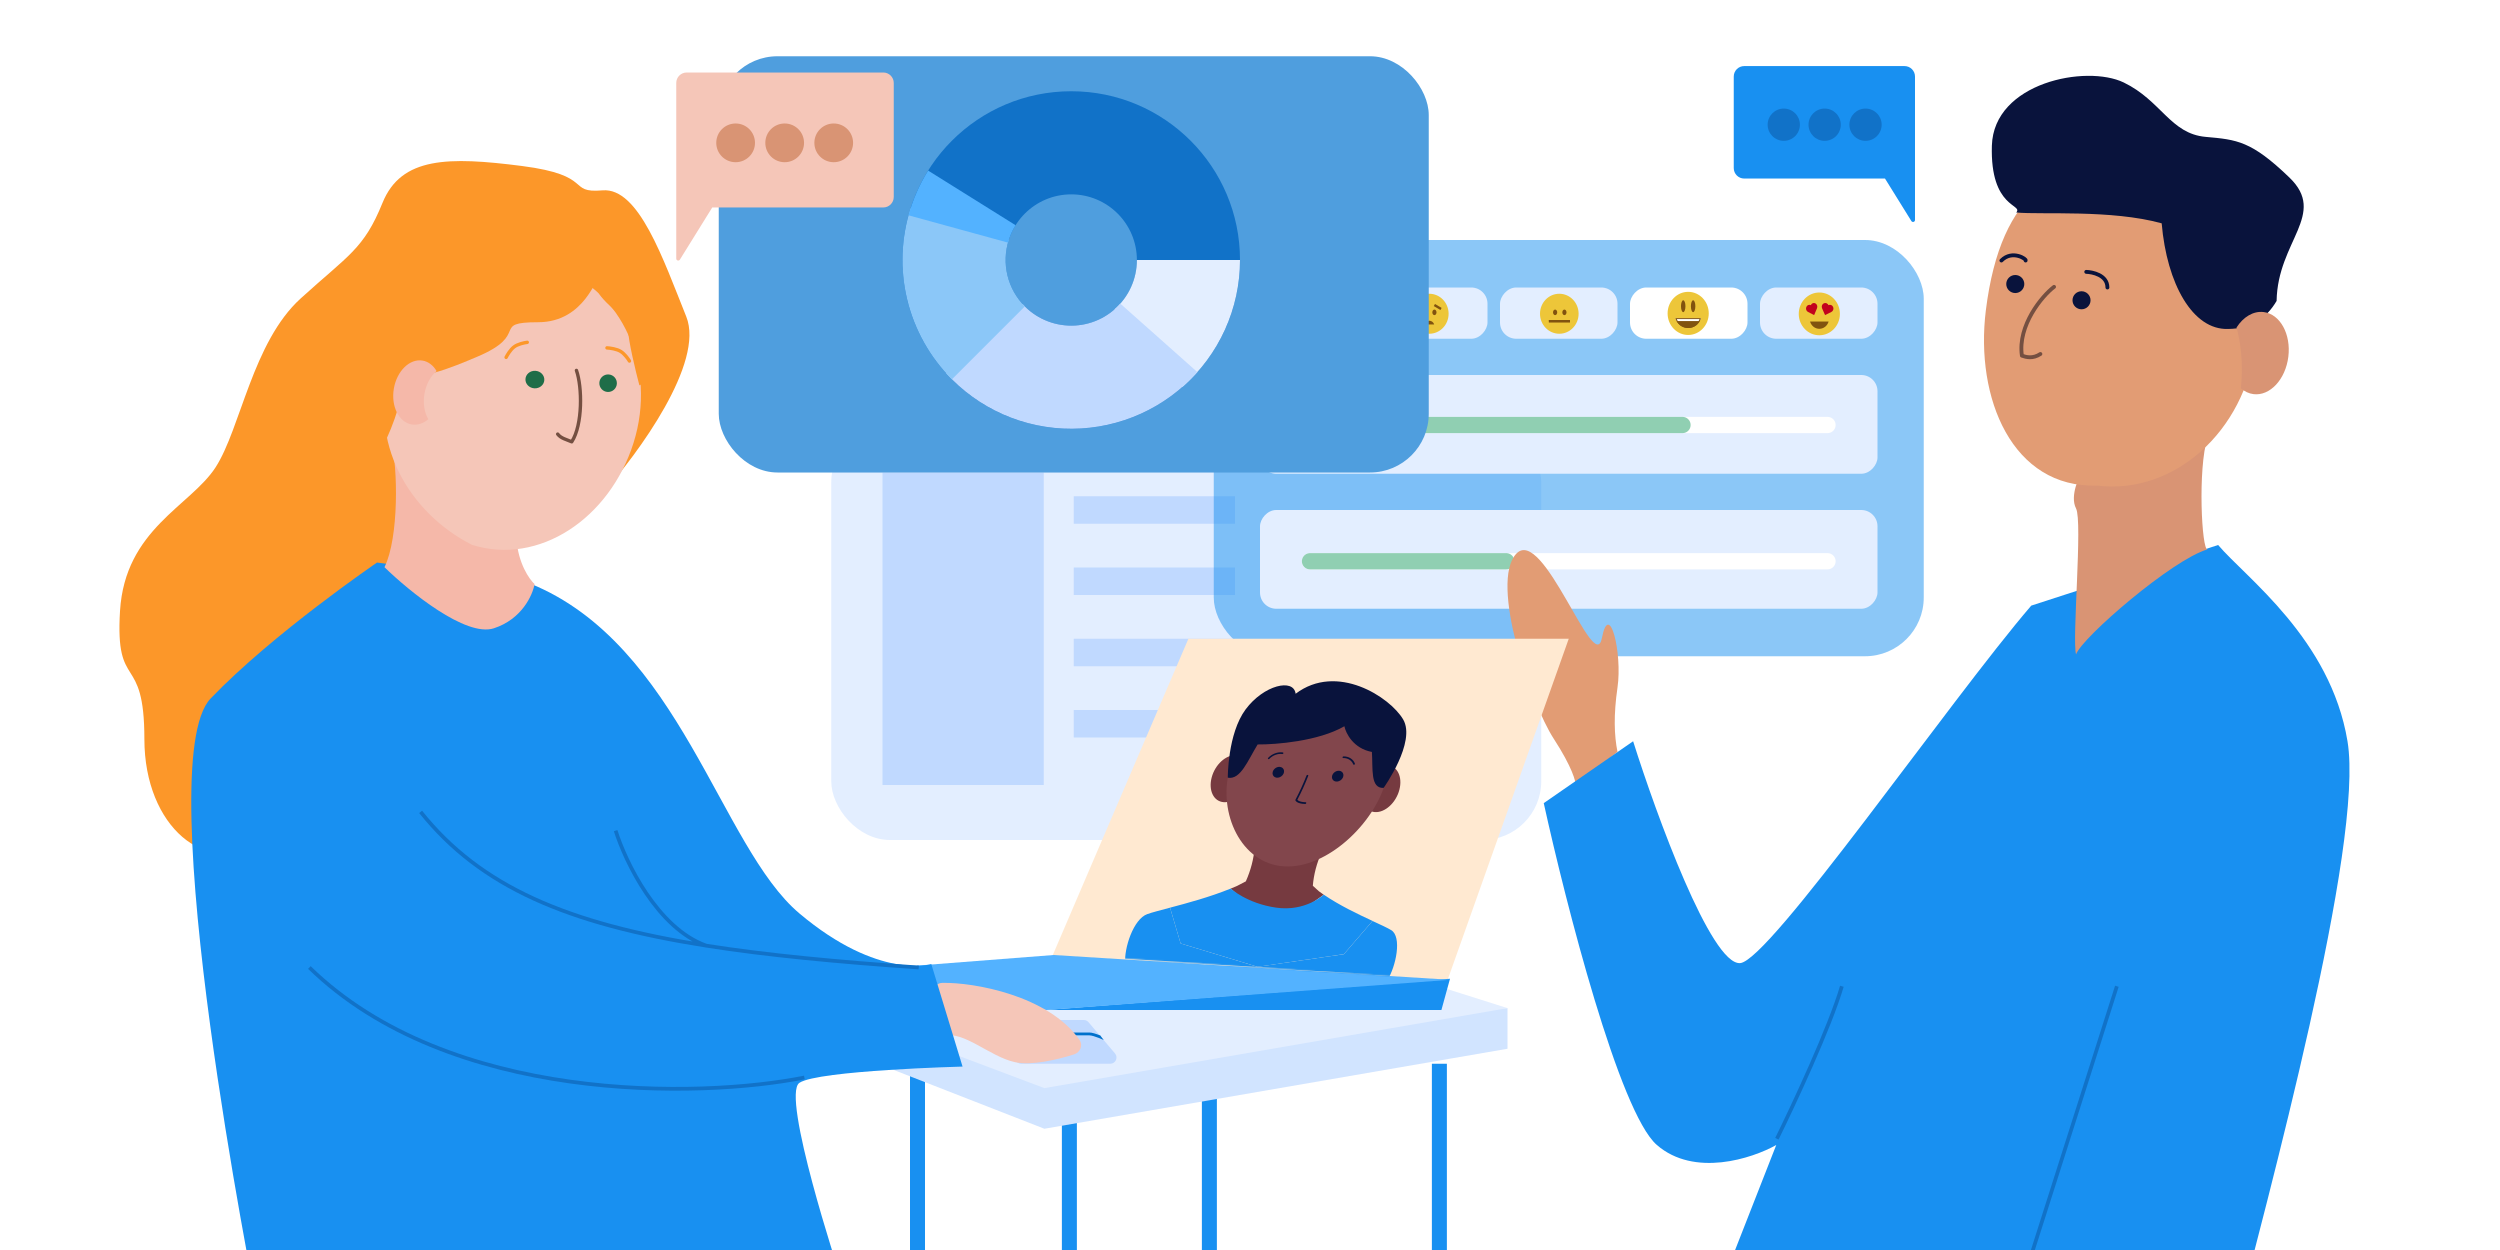 <svg width="2000" height="1000" viewBox="0 0 2000 1000" fill="none" xmlns="http://www.w3.org/2000/svg">
<rect x="0" y="0" width="2000" height="1000" fill="#333333" stroke="none"/>
<g clip-path="url(#clip0_403_2234)">
<rect width="2000" height="1000" fill="white"/>
<rect x="665" y="339" width="568" height="333" rx="47" fill="#E3EEFF"/>
<rect x="706" y="378" width="129" height="250" fill="#C0D9FF"/>
<rect x="859" y="397" width="129" height="22" fill="#C0D9FF"/>
<rect x="859" y="454" width="129" height="22" fill="#C0D9FF"/>
<rect x="859" y="511" width="129" height="22" fill="#C0D9FF"/>
<rect x="859" y="568" width="129" height="22" fill="#C0D9FF"/>
<rect opacity="0.5" x="971" y="192" width="568" height="333" rx="47" fill="#1890F1"/>
<rect width="494" height="79" rx="13" transform="matrix(1 -7.03554e-08 -1.0863e-07 -1 1008 379)" fill="#E3EEFF"/>
<path d="M1048 340L1462 340" stroke="white" stroke-width="13" stroke-linecap="round"/>
<path d="M1048 340L1346 340" stroke="#90CFB2" stroke-width="13" stroke-linecap="round"/>
<rect width="94" height="41" rx="13" transform="matrix(1 -7.03554e-08 -1.0863e-07 -1 1408 271)" fill="#E3EEFF"/>
<rect width="94" height="41" rx="13" transform="matrix(1 -7.03554e-08 -1.0863e-07 -1 1304 271)" fill="white"/>
<rect width="94" height="41" rx="13" transform="matrix(1 -7.03554e-08 -1.0863e-07 -1 1200 271)" fill="#E3EEFF"/>
<rect width="94" height="41" rx="13" transform="matrix(1 -7.03554e-08 -1.0863e-07 -1 1096 271)" fill="#E3EEFF"/>
<rect width="494" height="79" rx="13" transform="matrix(1 -7.03554e-08 -1.0863e-07 -1 1008 487)" fill="#E3EEFF"/>
<path d="M1048 449L1462 449" stroke="white" stroke-width="13" stroke-linecap="round"/>
<path d="M1048 449H1205" stroke="#90CFB2" stroke-width="13" stroke-linecap="round"/>
<path d="M1455.46 268.211C1464.55 268.211 1471.92 260.553 1471.92 251.105C1471.92 241.658 1464.55 234 1455.46 234C1446.37 234 1439 241.658 1439 251.105C1439 260.553 1446.37 268.211 1455.46 268.211Z" fill="#EDC639"/>
<path d="M1448.04 257.237C1448.52 258.919 1449.51 260.391 1450.84 261.437C1452.18 262.482 1453.8 263.047 1455.46 263.047C1457.12 263.047 1458.74 262.482 1460.08 261.437C1461.41 260.391 1462.4 258.919 1462.88 257.237H1448.04Z" fill="#81530F"/>
<path d="M1452.28 242.672C1451.96 242.506 1451.61 242.412 1451.25 242.394C1450.89 242.377 1450.54 242.438 1450.2 242.572C1449.87 242.707 1449.56 242.912 1449.3 243.178C1449.04 243.443 1448.82 243.763 1448.67 244.12C1448.35 243.953 1448 243.859 1447.64 243.841C1447.29 243.824 1446.93 243.884 1446.6 244.019C1446.26 244.153 1445.95 244.359 1445.69 244.625C1445.43 244.89 1445.21 245.21 1445.06 245.566C1444.91 245.923 1444.83 246.308 1444.81 246.701C1444.8 247.094 1444.85 247.486 1444.97 247.856C1445.1 248.225 1445.28 248.564 1445.52 248.854C1445.76 249.144 1446.05 249.378 1446.38 249.544L1451.3 252.074L1453.59 246.649C1453.9 245.93 1453.93 245.107 1453.68 244.361C1453.44 243.615 1452.93 243.007 1452.28 242.672V242.672Z" fill="#C2021D"/>
<path d="M1459.02 242.672C1459.35 242.506 1459.71 242.412 1460.08 242.394C1460.45 242.377 1460.82 242.438 1461.17 242.572C1461.51 242.707 1461.83 242.912 1462.1 243.178C1462.38 243.443 1462.6 243.763 1462.75 244.12C1463.09 243.953 1463.45 243.857 1463.82 243.84C1464.19 243.822 1464.56 243.882 1464.9 244.016C1465.25 244.15 1465.57 244.356 1465.84 244.622C1466.12 244.888 1466.34 245.208 1466.49 245.565C1466.65 245.921 1466.74 246.307 1466.75 246.7C1466.77 247.094 1466.71 247.486 1466.59 247.856C1466.46 248.226 1466.26 248.565 1466.01 248.855C1465.76 249.144 1465.46 249.379 1465.13 249.544L1460.03 252.074L1457.66 246.649C1457.34 245.93 1457.31 245.107 1457.57 244.361C1457.82 243.615 1458.34 243.007 1459.02 242.672V242.672Z" fill="#C2021D"/>
<path d="M1350.54 267.976C1359.63 267.976 1367 260.251 1367 250.723C1367 241.194 1359.63 233.47 1350.54 233.47C1341.45 233.47 1334.08 241.194 1334.08 250.723C1334.08 260.251 1341.45 267.976 1350.54 267.976Z" fill="#EDC639"/>
<path d="M1340.43 254.49C1340.95 256.743 1342.23 258.755 1344.07 260.196C1345.91 261.638 1348.19 262.423 1350.54 262.423C1352.89 262.423 1355.17 261.638 1357.01 260.196C1358.85 258.755 1360.13 256.743 1360.65 254.49H1340.43Z" fill="#81530F"/>
<path d="M1341.55 256.87H1359.53C1360.04 256.127 1360.42 255.326 1360.65 254.49H1340.43C1340.66 255.326 1341.04 256.128 1341.55 256.87V256.87Z" fill="white"/>
<path d="M1346.57 249.731C1347.56 249.731 1348.36 247.6 1348.36 244.971C1348.36 242.343 1347.56 240.212 1346.57 240.212C1345.59 240.212 1344.79 242.343 1344.79 244.971C1344.79 247.6 1345.59 249.731 1346.57 249.731Z" fill="#81530F"/>
<path d="M1354.51 249.731C1355.49 249.731 1356.29 247.6 1356.29 244.971C1356.29 242.343 1355.49 240.212 1354.51 240.212C1353.52 240.212 1352.72 242.343 1352.72 244.971C1352.72 247.6 1353.52 249.731 1354.51 249.731Z" fill="#81530F"/>
<path d="M1359.61 255.27C1358.96 257.129 1357.74 258.743 1356.11 259.885C1354.49 261.028 1352.54 261.643 1350.54 261.643C1348.54 261.643 1346.59 261.028 1344.97 259.885C1343.34 258.743 1342.12 257.129 1341.48 255.27H1359.61ZM1360.65 254.49H1340.43C1340.95 256.743 1342.23 258.755 1344.07 260.196C1345.91 261.638 1348.19 262.423 1350.54 262.423C1352.89 262.423 1355.17 261.638 1357.01 260.196C1358.85 258.755 1360.13 256.743 1360.65 254.49V254.49Z" fill="#81530F"/>
<path d="M1143.44 267C1151.97 267 1158.88 259.837 1158.88 251C1158.88 242.163 1151.97 235 1143.44 235C1134.91 235 1128 242.163 1128 251C1128 259.837 1134.91 267 1143.44 267Z" fill="#EDC639"/>
<path d="M1140.09 252.116C1141.02 252.116 1141.77 251.117 1141.77 249.884C1141.77 248.651 1141.02 247.651 1140.09 247.651C1139.17 247.651 1138.42 248.651 1138.42 249.884C1138.42 251.117 1139.17 252.116 1140.09 252.116Z" fill="#81530F"/>
<path d="M1147.53 252.116C1148.46 252.116 1149.21 251.117 1149.21 249.884C1149.21 248.651 1148.46 247.651 1147.53 247.651C1146.61 247.651 1145.86 248.651 1145.86 249.884C1145.86 251.117 1146.61 252.116 1147.53 252.116Z" fill="#81530F"/>
<path d="M1147.35 259.558C1147.09 258.696 1146.57 257.942 1145.87 257.406C1145.17 256.87 1144.32 256.581 1143.44 256.581C1142.57 256.581 1141.72 256.87 1141.01 257.406C1140.31 257.942 1139.79 258.696 1139.53 259.558H1147.35Z" fill="#81530F"/>
<path d="M1139.08 243.176L1133.74 246.328L1134.69 248.013L1140.03 244.861L1139.08 243.176Z" fill="#81530F"/>
<path d="M1147.03 244.862L1152.36 248.014L1153.31 246.329L1147.98 243.177L1147.03 244.862Z" fill="#81530F"/>
<path d="M1141.77 258.82C1141.77 259.805 1141.38 260.75 1140.68 261.447C1139.98 262.144 1139.03 262.535 1138.05 262.535C1137.06 262.535 1136.11 262.144 1135.42 261.447C1134.72 260.75 1134.33 259.805 1134.33 258.82C1134.33 256.227 1138.05 251.744 1138.05 251.744C1138.05 251.744 1141.77 256.111 1141.77 258.82Z" fill="#018FF6"/>
<path d="M1247.44 267C1255.97 267 1262.88 259.837 1262.88 251C1262.88 242.163 1255.97 235 1247.44 235C1238.91 235 1232 242.163 1232 251C1232 259.837 1238.91 267 1247.44 267Z" fill="#EDC639"/>
<path d="M1244.09 252.116C1245.02 252.116 1245.77 251.117 1245.77 249.884C1245.77 248.651 1245.02 247.651 1244.09 247.651C1243.17 247.651 1242.42 248.651 1242.42 249.884C1242.42 251.117 1243.17 252.116 1244.09 252.116Z" fill="#81530F"/>
<path d="M1251.53 252.116C1252.46 252.116 1253.21 251.117 1253.21 249.884C1253.21 248.651 1252.46 247.651 1251.53 247.651C1250.61 247.651 1249.86 248.651 1249.86 249.884C1249.86 251.117 1250.61 252.116 1251.53 252.116Z" fill="#81530F"/>
<path d="M1256 258V256L1239 256L1239.08 258H1256Z" fill="#81530F"/>
<rect x="575" y="45" width="568" height="333" rx="47" fill="#4F9EDE"/>
<path d="M1151.5 851V1040M967.5 872V1057M855.5 897.5V1029M734 858.5V1022.5" stroke="#1890F1" stroke-width="12"/>
<path d="M1206 839V806.5L770.5 820.5L692 847L835.5 903L1206 839Z" fill="#D1E4FF"/>
<path d="M1206 806.5L1147.5 788H770.5L708 822.5L835.5 870.5L1206 806.5Z" fill="#E3EEFF"/>
<path d="M1294 549.999C1290.8 571.999 1291.33 588.333 1294 601.499L1260.5 628.5C1260.83 625.5 1257.8 613.8 1243 591C1224.5 562.5 1191.5 466 1213 443C1234.5 419.999 1275.5 541.499 1281.5 510.499C1287.5 479.499 1298 522.499 1294 549.999Z" fill="#E29C74"/>
<path d="M870.827 817.767C869.877 816.646 868.482 816 867.013 816H795.794C791.535 816 789.226 820.985 791.98 824.233L813.173 849.233C814.123 850.354 815.518 851 816.987 851H888.206C892.465 851 894.774 846.015 892.02 842.767L870.827 817.767Z" fill="#C0D9FF"/>
<path fill-rule="evenodd" clip-rule="evenodd" d="M879.297 830.439C880.65 830.969 881.935 831.518 883 832C883 832 879.998 828.284 880.391 828.439C880.261 828.387 880.13 828.335 879.998 828.284C878.488 827.693 876.895 827.127 875.433 826.708C873.991 826.294 872.6 826 871.522 826H835V828.289H871.522C872.322 828.289 873.5 828.519 874.905 828.922C876.289 829.319 877.821 829.862 879.297 830.439Z" fill="#0071CC"/>
<path d="M1150.25 806L1255 511H950.726L836 778.558L1150.25 806Z" fill="#FFE9D1"/>
<path d="M1153.13 808L1160 783L836 808H1153.13Z" fill="#1890F1"/>
<path d="M842.871 764L1160 783.831L837.264 808L742 795L733.5 772.5L842.871 764Z" fill="#53B2FF"/>
<mask id="mask0_403_2234" style="mask-type:alpha" maskUnits="userSpaceOnUse" x="841" y="512" width="414" height="272">
<path d="M1159 784L1255 512H950.726L841.858 763.058L1159 784Z" fill="#8BC7F8"/>
</mask>
<g mask="url(#mask0_403_2234)">
<path d="M1058.95 715.756C1057.64 714.854 1056.37 713.941 1055.13 713.018L1050.26 708.606C1050.99 699.623 1053.37 690.545 1057.29 681.77C1057.29 681.77 1042.1 676.522 1030.74 679.067C1021.03 675.141 1003.69 678.258 1003.69 678.258C1002.95 687.241 1000.57 696.317 996.664 705.093L989.668 708.727C987.996 709.473 986.29 710.191 984.56 710.893L1021 743L1058.95 715.756Z" fill="#763A40"/>
<path d="M1112.98 744.12C1110.01 742.307 1104.63 739.854 1098.02 736.787L1075.1 763.37L1006.03 773.434L944.499 754.77L936.048 726.13C928.074 728.282 921.614 729.919 917.805 731.287C906.743 735.27 899.109 758.615 900.178 770.762C901.068 780.798 978.471 778.756 1005.04 777.221C1029.97 782.131 1103.67 794.077 1109.7 784.495C1116.98 772.935 1121.63 749.394 1112.98 744.12Z" fill="#1890F1"/>
<path d="M1006.03 773.433L1075.11 763.33L1098.03 736.746C1086.61 731.464 1071.55 724.311 1058.99 715.718C1058.99 715.718 1044.5 729.5 1021 726.129C997.499 722.759 984.601 710.842 984.601 710.842C968.028 717.58 949.807 722.497 936.048 726.129L944.499 754.769L1006.03 773.433Z" fill="#1890F1"/>
<path d="M1099.97 649.675C1108.04 650.204 1116.77 642.226 1119.49 631.856C1122.21 621.487 1117.87 612.652 1109.81 612.124C1101.75 611.595 1093.01 619.573 1090.29 629.943C1087.58 640.312 1091.91 649.147 1099.97 649.675Z" fill="#763A40"/>
<path d="M979.007 641.747C987.069 642.275 995.807 634.297 998.524 623.928C1001.24 613.558 996.907 604.724 988.844 604.195C980.781 603.667 972.043 611.644 969.327 622.014C966.61 632.384 970.944 641.218 979.007 641.747Z" fill="#763A40"/>
<path d="M1108.63 624.859C1099.85 658.374 1061.65 695.337 1027.08 693.071C992.513 690.806 974.634 650.22 983.428 616.653C987.643 600.563 998.28 585.564 1013 574.957C1027.72 564.349 1045.32 559.001 1061.92 560.089C1078.52 561.178 1092.77 568.613 1101.53 580.759C1110.29 592.906 1112.84 608.769 1108.63 624.859V624.859Z" fill="#82464C"/>
<path fill-rule="evenodd" clip-rule="evenodd" d="M1025.83 603.234C1024.06 602.98 1022.16 603.204 1020.34 603.883C1018.51 604.562 1016.83 605.67 1015.47 607.088C1015.19 607.381 1014.74 607.444 1014.48 607.228C1014.21 607.013 1014.23 606.601 1014.51 606.307C1016.05 604.697 1017.96 603.439 1020.04 602.667C1022.11 601.896 1024.27 601.641 1026.28 601.93C1026.65 601.982 1026.85 602.317 1026.72 602.677C1026.6 603.037 1026.2 603.286 1025.83 603.234Z" fill="#09133C"/>
<path fill-rule="evenodd" clip-rule="evenodd" d="M1074.8 605.11C1076.9 605.088 1078.85 605.611 1080.46 606.624C1082.07 607.637 1083.26 609.101 1083.93 610.858C1084.05 611.178 1083.84 611.578 1083.48 611.752C1083.11 611.925 1082.71 611.807 1082.59 611.487C1082.01 609.94 1080.96 608.652 1079.54 607.76C1078.13 606.869 1076.41 606.408 1074.57 606.428C1074.18 606.432 1073.93 606.14 1073.99 605.776C1074.06 605.413 1074.42 605.114 1074.8 605.11Z" fill="#09133C"/>
<path fill-rule="evenodd" clip-rule="evenodd" d="M1046.16 619.913C1046.54 619.985 1046.73 620.35 1046.58 620.729C1044.06 627.193 1041.15 633.578 1037.87 639.847C1037.87 639.853 1037.88 639.858 1037.88 639.864C1038.02 640.034 1038.28 640.288 1038.73 640.556C1039.64 641.092 1041.34 641.697 1044.45 641.783C1044.85 641.795 1045.11 642.116 1045.02 642.502C1044.94 642.887 1044.54 643.191 1044.14 643.18C1040.85 643.088 1038.92 642.445 1037.79 641.777C1037.23 641.444 1036.87 641.107 1036.65 640.838C1036.54 640.703 1036.46 640.587 1036.41 640.497C1036.38 640.452 1036.37 640.414 1036.35 640.384C1036.34 640.369 1036.34 640.356 1036.33 640.345L1036.33 640.33L1036.33 640.324L1036.32 640.321L1036.32 640.32C1036.32 640.319 1036.32 640.319 1037.03 639.986L1036.32 640.319C1036.26 640.151 1036.28 639.954 1036.37 639.773C1039.71 633.444 1042.65 626.997 1045.2 620.469C1045.34 620.09 1045.77 619.841 1046.16 619.913Z" fill="#09133C"/>
<path d="M1036.5 555.001C1069.5 530.001 1111.87 557.565 1122.5 575.501C1133.13 593.437 1106.95 630.325 1106.89 630.322C1096.04 630.881 1098.45 614.923 1097.52 601.555C1082.74 598.799 1076.68 586.704 1075.5 581.001C1054.7 593.001 1020.58 595.71 1006.12 595.564C998.269 608.357 992.44 624.077 982.235 622.151C982.235 622.151 981.999 587.001 996.5 567.501C1011 548.001 1034.97 542.409 1036.5 555.001Z" fill="#09133C"/>
<path d="M1018.17 617.538C1017.94 618.397 1017.98 619.254 1018.29 620C1018.6 620.746 1019.15 621.348 1019.88 621.729C1020.62 622.111 1021.49 622.255 1022.41 622.144C1023.32 622.032 1024.23 621.67 1025.01 621.103C1025.8 620.536 1026.42 619.789 1026.82 618.958C1027.21 618.127 1027.35 617.248 1027.21 616.433C1027.08 615.618 1026.68 614.903 1026.07 614.38C1025.45 613.856 1024.65 613.547 1023.77 613.492C1023.18 613.453 1022.57 613.527 1021.97 613.71C1021.37 613.893 1020.79 614.18 1020.27 614.556C1019.75 614.932 1019.3 615.389 1018.94 615.901C1018.58 616.412 1018.31 616.969 1018.17 617.538" fill="#09133C"/>
<path d="M1065.68 620.652C1065.46 621.508 1065.5 622.36 1065.81 623.102C1066.12 623.844 1066.67 624.442 1067.4 624.821C1068.13 625.2 1069.01 625.342 1069.91 625.231C1070.82 625.119 1071.73 624.758 1072.51 624.193C1073.29 623.629 1073.91 622.885 1074.31 622.058C1074.7 621.23 1074.83 620.355 1074.7 619.544C1074.57 618.732 1074.18 618.019 1073.57 617.497C1072.96 616.974 1072.16 616.664 1071.28 616.606C1070.69 616.568 1070.08 616.642 1069.48 616.824C1068.88 617.007 1068.31 617.295 1067.79 617.671C1067.27 618.046 1066.81 618.503 1066.45 619.015C1066.09 619.527 1065.83 620.083 1065.68 620.652" fill="#09133C"/>
</g>
<path d="M992 208C992 282.558 931.558 343 857 343C782.442 343 722 282.558 722 208C722 133.442 782.442 73 857 73C931.558 73 992 133.442 992 208ZM804.49 208C804.49 237.001 827.999 260.51 857 260.51C886.001 260.51 909.51 237.001 909.51 208C909.51 178.999 886.001 155.49 857 155.49C827.999 155.49 804.49 178.999 804.49 208Z" fill="#1172C8"/>
<path d="M992 208C992 227.224 987.894 246.227 979.957 263.736C972.02 281.246 960.435 296.858 945.977 309.529L891.609 247.491C897.232 242.563 901.739 236.49 904.826 229.679C907.913 222.869 909.51 215.478 909.51 208H992Z" fill="#E3EEFF"/>
<path d="M957.904 297.685C945.311 311.853 929.875 323.211 912.601 331.018C895.328 338.825 876.604 342.907 857.648 342.998C838.692 343.089 819.929 339.187 802.582 331.546C785.234 323.905 769.69 312.696 756.961 298.649L818.089 243.259C823.04 248.723 829.086 253.083 835.833 256.055C842.581 259.027 849.879 260.545 857.252 260.509C864.625 260.474 871.908 258.886 878.627 255.85C885.346 252.813 891.35 248.395 896.248 242.884L957.904 297.685Z" fill="#C0D9FF"/>
<path d="M761.541 303.459C743.972 285.89 731.592 263.814 725.765 239.661C719.938 215.507 720.89 190.214 728.515 166.567L807.024 191.884C804.058 201.082 803.688 210.92 805.954 220.315C808.221 229.71 813.036 238.297 819.87 245.13L761.541 303.459Z" fill="#8BC7F8"/>
<path d="M726.82 172.248C730.287 159.626 735.57 147.575 742.506 136.474L812.466 180.179C809.768 184.497 807.713 189.184 806.365 194.094L726.82 172.248Z" fill="#53B2FF"/>
<path d="M1804.69 601.449C1795.84 643.624 1779.12 736.129 1782.98 768.756C1786.84 801.382 1763.76 914.679 1751.74 967.25" stroke="#1172C8" stroke-width="2.063"/>
<path d="M1878 593C1864.4 511 1796.67 462.167 1774.5 436L1625 484.5C1559.5 560.833 1415.2 769.3 1392 770.5C1368.8 771.7 1325.33 652.667 1306.5 593L1235 642.5C1252.67 722.833 1295.5 890 1325.5 916C1355.5 942 1401.67 926.833 1421 916L1373 1038.5L1784.5 1074.5C1814.67 956.167 1891.6 675 1878 593Z" fill="#1890F1"/>
<path d="M1660.84 406.783C1655.5 396.5 1664.14 380.13 1664.14 380.13L1766 350C1758.04 375.371 1761.4 440.604 1766 439.5C1738.08 447.471 1665.49 510.066 1660.84 523.5C1657.51 512.077 1666.19 417.066 1660.84 406.783Z" fill="#D99474"/>
<path d="M1804.58 275.133C1795.9 345.32 1739.06 396.059 1677.62 388.463C1609.89 390.677 1579.98 318.623 1588.66 248.436C1600.74 150.709 1647.61 126.699 1709.05 134.295C1770.49 141.891 1813.26 204.947 1804.58 275.133Z" fill="#E29C74"/>
<path d="M1821.28 240.739C1813.22 254.551 1800.8 262.984 1782.55 263.167C1754.21 264.196 1733.48 227.186 1729.34 178.664C1689.17 167.528 1633.06 171.893 1613 170C1618.88 163.248 1592 167 1593.5 116.5C1595 66 1669 51.5 1699 66C1729 80.5 1736.32 106.988 1764.5 109.5C1789.59 111.737 1801 112.641 1831.5 142C1862 171.359 1822.08 192.785 1821.28 240.739Z" fill="#09133C"/>
<path fill-rule="evenodd" clip-rule="evenodd" d="M1802.83 315.311C1815.96 316.935 1828.42 303.551 1830.67 285.418C1832.91 267.285 1824.08 251.269 1810.95 249.645C1802.62 248.615 1794.56 253.627 1789.2 262.061C1792.29 272.891 1794.87 289.822 1792.71 310.616C1795.62 313.181 1799.05 314.844 1802.83 315.311Z" fill="#D99474"/>
<path d="M1617.46 290.57C1613.92 266.385 1633.65 243.1 1643.14 235.961L1633.81 287.051C1627.61 295.466 1620.9 291.787 1617.46 290.57Z" fill="#E29C74"/>
<path d="M1643.25 229.483C1633.77 236.629 1613.98 260.326 1617.52 284.53C1620.96 285.747 1626.22 287.191 1632.31 283.19" stroke="#744F41" stroke-width="3.094" stroke-linecap="round" stroke-linejoin="round"/>
<path d="M1669 217.499C1673.72 217.623 1685.94 219.933 1685.93 229.999M1620.5 208.42C1621.78 207.594 1609.96 199.474 1601.12 208.42" stroke="#09133C" stroke-width="3.094" stroke-linecap="round"/>
<circle r="7.22" transform="matrix(-1 0 0 1 1665.22 240.22)" fill="#09133C"/>
<circle r="7.22" transform="matrix(-1 0 0 1 1612.22 227.22)" fill="#09133C"/>
<path d="M1421.5 911C1434.83 884 1463.9 821.8 1473.5 789M1693.5 789L1626 1001" stroke="#1172C8" stroke-width="3"/>
<path d="M549.008 253.283C563.808 290.083 510.508 362.949 482.008 394.783L401.008 348.783C350.008 446.949 239.808 649.183 207.008 672.783C166.008 702.283 115.508 661.783 115.508 591.283C115.508 520.783 92.008 554.283 96.008 488.783C100.008 423.283 152.508 404.783 172.508 373.783C192.508 342.783 202.008 273.783 240.508 238.783C279.008 203.783 291.008 199.283 306.008 162.283C321.008 125.283 359.008 125.283 417.508 132.783C476.008 140.283 453.008 154.783 482.008 152.283C511.008 149.783 530.508 207.283 549.008 253.283Z" fill="#FC9729"/>
<path d="M863.557 831.835C838.726 796.39 779.053 785.769 753.825 786.3C750.023 786.38 747.005 789.235 746.412 792.991C743.871 809.097 742.946 831.915 754.536 828.755C771.036 824.255 791.536 845.255 812.036 849.755C825.055 852.612 845.445 847.888 859.303 843.483C864.324 841.888 866.579 836.15 863.557 831.835Z" fill="#F5C6B8"/>
<path d="M424.127 466.85L301.644 450.021C301.644 450.021 218.428 506.761 168.535 558.755C118.643 610.749 205.035 1041.75 205.035 1041.75L671.536 1018.75C671.536 1018.75 624.536 876.255 639.536 866.255C654.536 856.255 770.036 853.255 770.036 853.255L745.036 771.255C745.036 771.255 703.036 784.255 639.536 730.755C576.036 677.255 544.149 515.516 424.127 466.85Z" fill="#1890F1"/>
<path d="M307.585 453.756C319.29 429.956 318.273 373.616 313.05 353.783L413.126 430.967C414.559 450.786 423.412 463.427 427.66 467.27C426.129 476.042 417.459 495.4 395.03 502.652C372.601 509.904 327.388 473.076 307.585 453.756Z" fill="#F5B8A9"/>
<path d="M312.641 293.069C293.601 353.427 327.157 410.301 377.566 435.859C431.187 452.775 487.779 414.683 506.82 354.326C525.861 293.968 497.828 231.326 444.207 214.411C390.585 197.495 331.682 232.712 312.641 293.069Z" fill="#F5C6B8"/>
<ellipse rx="7.559" ry="7.019" transform="matrix(-0.998 -0.056 -0.056 0.998 427.91 303.657)" fill="#1F6D48"/>
<circle r="7.019" transform="matrix(-0.998 -0.056 -0.056 0.998 486.483 306.561)" fill="#1F6D48"/>
<path d="M461.155 296.327C465.814 309.57 466.264 339.881 457.385 353.44C453.164 351.579 448.66 350.665 446.147 347.278" stroke="#744F41" stroke-width="2.732" stroke-linecap="round" stroke-linejoin="round"/>
<path d="M421.793 273.862C419.459 274.142 414.064 275.279 411.152 277.587C408.24 279.895 405.763 284.081 404.888 285.886" stroke="#FC9729" stroke-width="2.732" stroke-linecap="round"/>
<path d="M485.594 278.305C488.003 278.429 493.598 279.187 496.705 281.227C499.812 283.267 502.57 287.144 503.56 288.827" stroke="#FC9729" stroke-width="2.732" stroke-linecap="round"/>
<path d="M502.508 263.782C502.508 272.182 508.508 296.949 511.508 308.282L538.008 295.782L502.508 198.782L425.508 166.282L320.009 210.282L282.55 365.282C288.824 405.143 324.438 329.198 323.55 296.782C331.625 306.373 360.553 294.369 382.008 285.282C424.508 267.282 392.008 257.782 430.508 257.782C469.008 257.782 477.008 217.782 477.008 228.782C477.008 239.782 502.508 253.282 502.508 263.782Z" fill="#FC9729"/>
<path d="M342.641 335.378C339.534 330.023 338.247 322.708 339.568 315.026C340.89 307.345 344.548 300.881 349.267 296.872C346.668 292.392 342.795 289.283 338.111 288.477C327.824 286.707 317.518 296.707 315.091 310.814C312.663 324.92 319.034 337.791 329.32 339.561C334.005 340.367 338.694 338.732 342.641 335.378Z" fill="#F5B8A9"/>
<path d="M336.5 649.5C384.372 709.418 453.763 739.023 565 756.541M735 774C669.357 769.462 613.243 764.138 565 756.541M643.5 862C559.667 878.833 359.5 883.2 247.5 774M492.5 664.5C500.333 689.361 525.8 742.573 565 756.541" stroke="#1172C8" stroke-width="3"/>
<path d="M1532 61.234C1532 56.612 1528.25 52.865 1523.63 52.865H1395.37C1390.75 52.865 1387 56.612 1387 61.234V134.47C1387 139.092 1390.75 142.839 1395.37 142.839H1508L1529.1 176.837C1529.93 178.179 1532 177.589 1532 176.01V61.234Z" fill="#1890F1"/>
<circle r="12.908" transform="matrix(-1 0 0 1 1492.42 99.764)" fill="#1172C8"/>
<circle r="12.908" transform="matrix(-1 0 0 1 1459.72 99.764)" fill="#1172C8"/>
<circle r="12.908" transform="matrix(-1 0 0 1 1427.02 99.764)" fill="#1172C8"/>
<path d="M541 66.369C541 61.747 544.747 58 549.369 58H706.631C711.253 58 715 61.747 715 66.369V157.6C715 162.222 711.253 165.969 706.631 165.969H569.799L543.903 207.702C543.07 209.044 541 208.454 541 206.875V66.369Z" fill="#F5C6B8"/>
<circle cx="588.5" cy="114.279" r="15.49" fill="#D99474"/>
<circle cx="627.74" cy="114.279" r="15.49" fill="#D99474"/>
<circle cx="666.98" cy="114.279" r="15.49" fill="#D99474"/>
</g>
<defs>
<clipPath id="clip0_403_2234">
<rect width="2000" height="1000" fill="white"/>
</clipPath>
</defs>
</svg>
